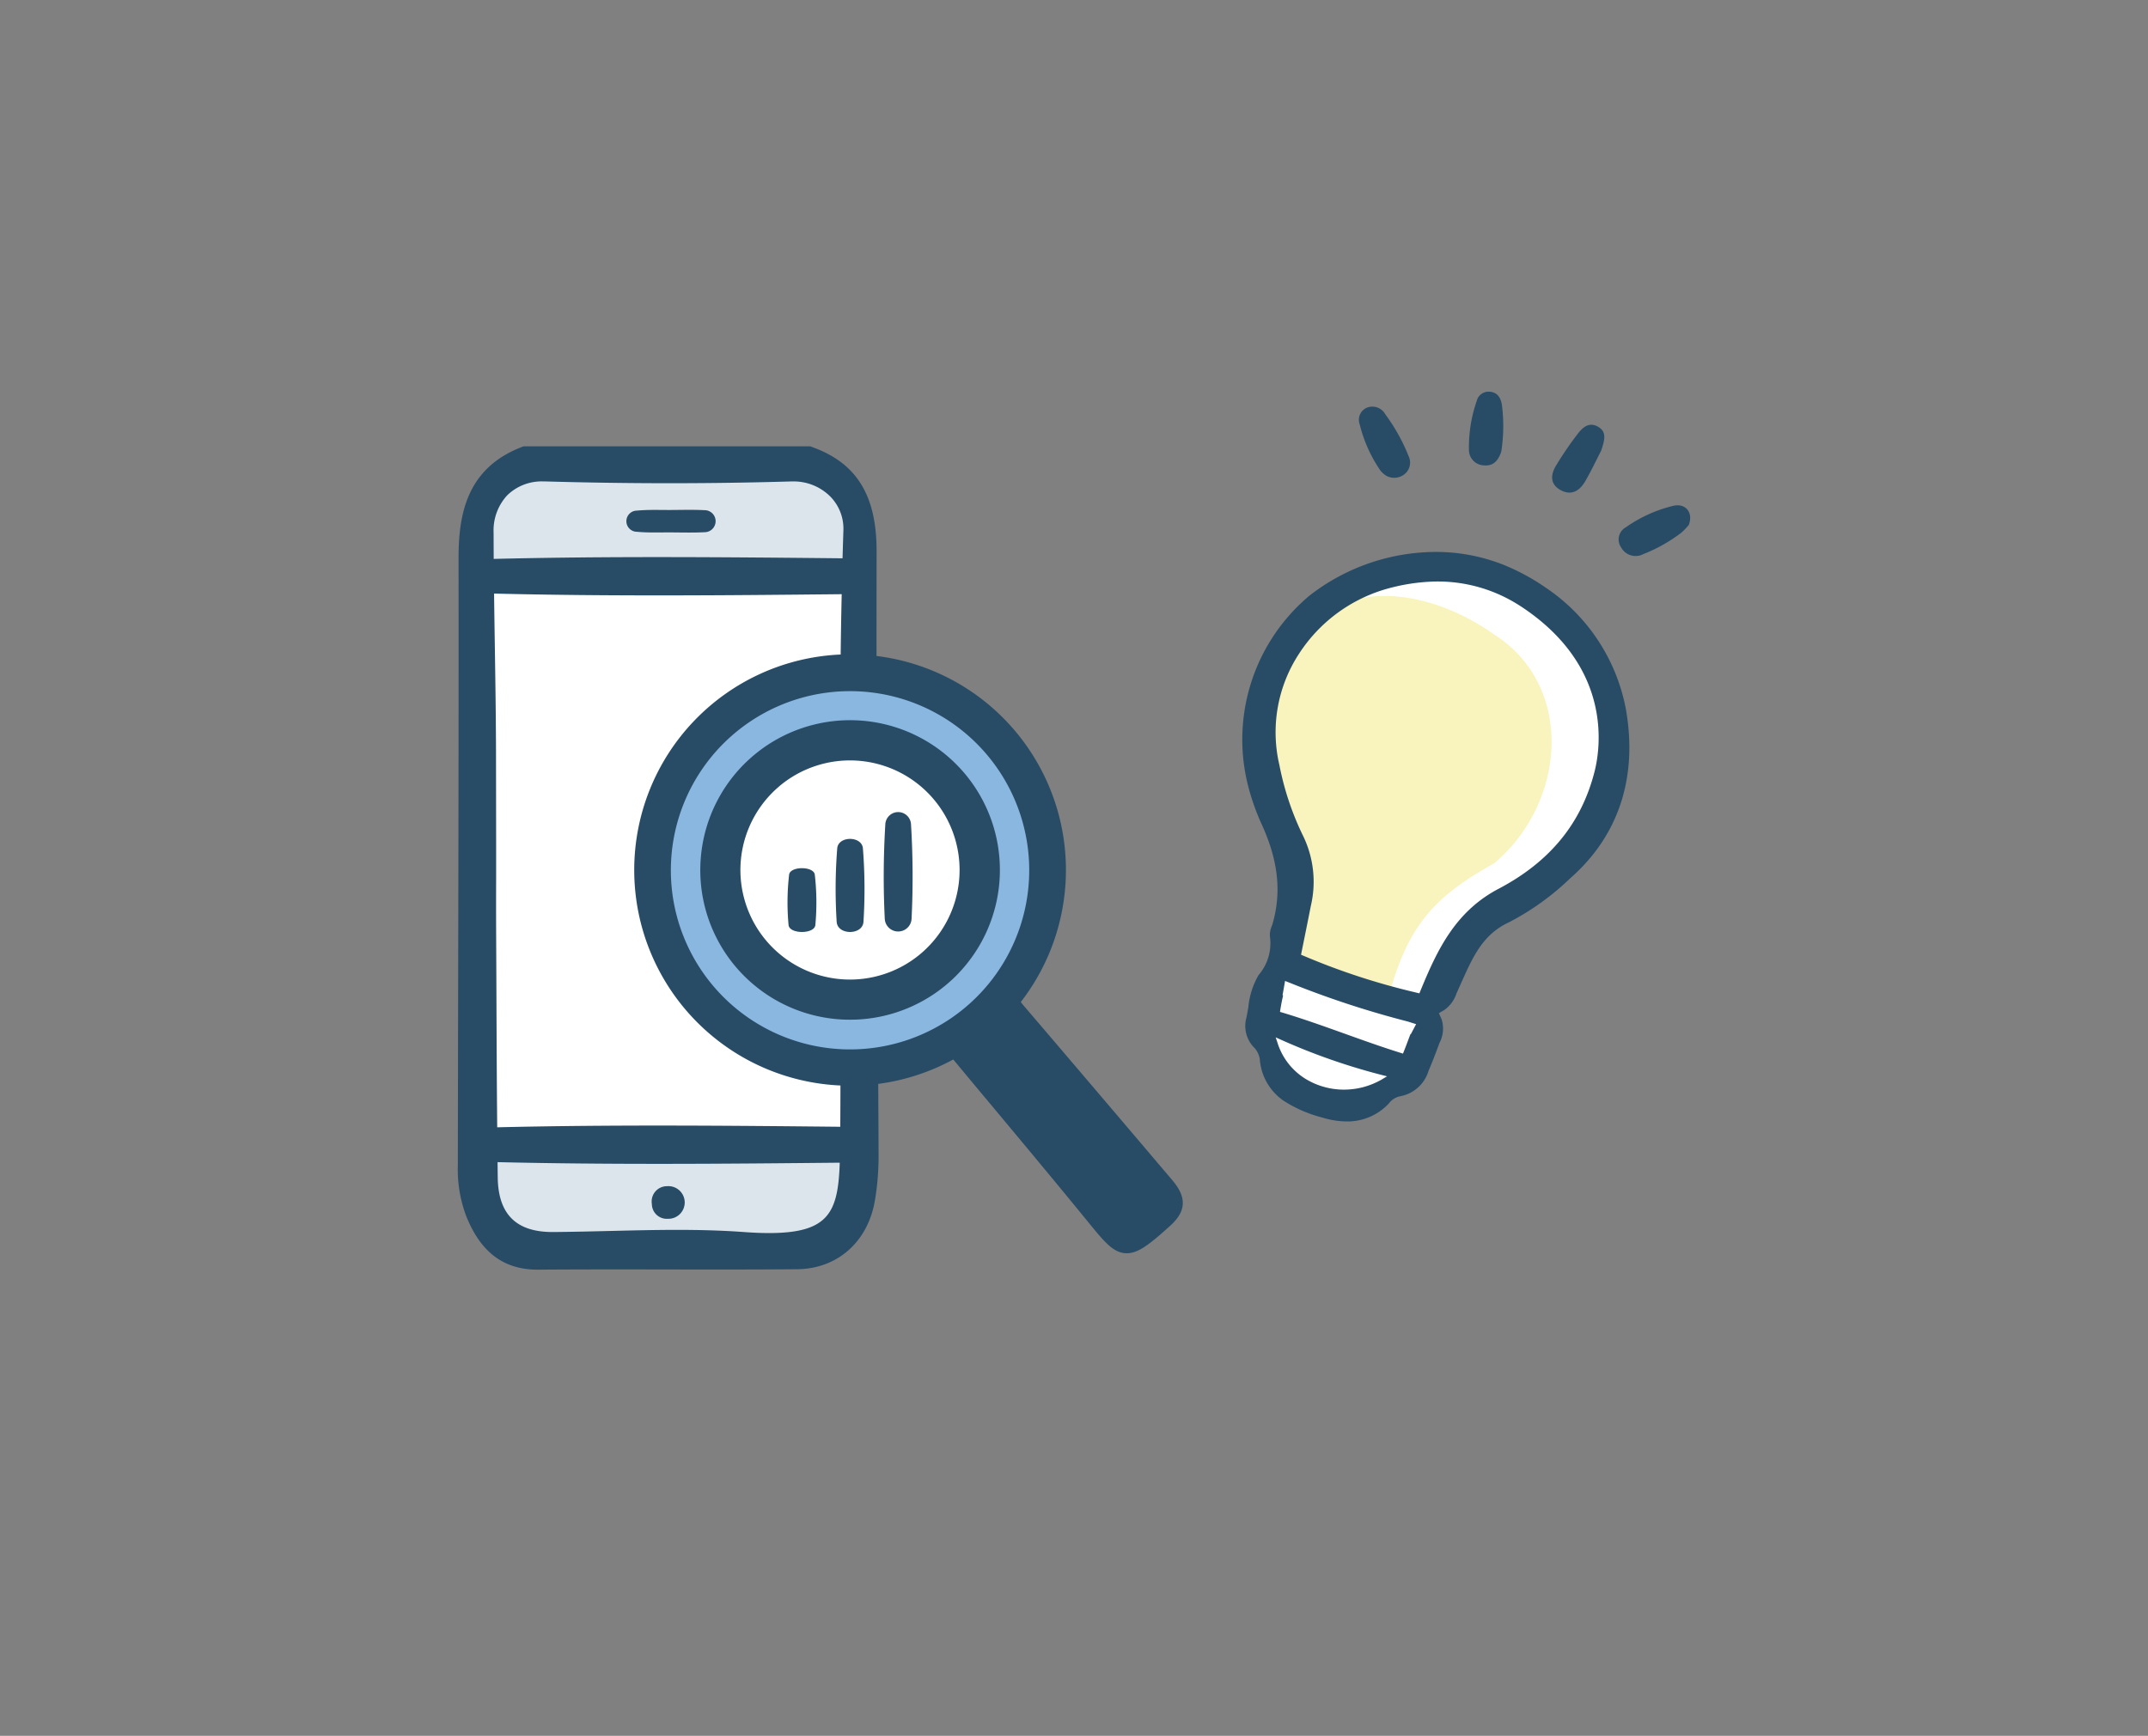 <svg xmlns="http://www.w3.org/2000/svg" width="240" height="194" viewBox="0 0 240 194">
  <rect x="0" y="0" width="240" height="194" fill="#808080" stroke="none"/>
  <g id="グループ_6239" data-name="グループ 6239" transform="translate(-250 -601)">
    <g id="グループ_6234" data-name="グループ 6234">
      <g id="グループ_5726" data-name="グループ 5726">
        <rect id="長方形_1359" data-name="長方形 1359" width="240" height="194" transform="translate(250 601)" fill="none"/>
      </g>
    </g>
    <g id="_ジネス向けアイコン" transform="translate(301.154 644.776)">
      <g id="_らめき電球" transform="translate(87.676 0)">
        <path id="_" d="M222.568,42.99c-9.173-3.644-20.008,2.975-22.823,12.329-3.515,11.28,5.971,19.706,1.044,31.268l-1.064,1.836-.854,5.957c.681,1.714.237,4.275,2.993,6.678,2.755,2.229,7.672,2.107,9.817.492a5.984,5.984,0,0,1,2.358-1.353c1.584-.956,2.971-5.66,3.451-6.964l-.437-1.588.039-.038a8.648,8.648,0,0,1-.931-.094c4.534-3.084,5.918-9.381,10.609-12.563,15.814-7.835,14.667-33.445-4.2-35.959Z" transform="translate(-197.172 -23.11)" fill="#fff"/>
        <path id="パス_15256" data-name="パス 15256" d="M226.164,55.156c-7.69-5.5-18.795-7.081-23.981,2.988-2.84,5.933-1.835,10.22-.849,15.142.295.417.818,1.381.943,1.61l-.011-.023c.049.094.047.09.011.023a17.554,17.554,0,0,1,1.207,3.319,16.048,16.048,0,0,1,.462,6.768,39.037,39.037,0,0,1-1.822,6.675c3.376,1.991,10.689,6.455,12.155,4.051,2.114-8.148,5.281-11.4,11.8-15.019,8.137-6.852,8.957-19.838.085-25.535Z" transform="translate(-197.972 -27.97)" fill="#f9f4bd"/>
        <g id="グループ_6235" data-name="グループ 6235">
          <path id="パス_15257" data-name="パス 15257" d="M231.767,76.272c5.343-4.716,7.478-11.2,6.173-18.762a21.026,21.026,0,0,0-8.9-13.616,24.605,24.605,0,0,0-4.561-2.51,20.468,20.468,0,0,0-8.866-1.5l-.339.019A23.093,23.093,0,0,0,202.6,44.714a20.985,20.985,0,0,0-6.767,21.727,25.808,25.808,0,0,0,1.424,3.909c1.811,3.975,2.2,7.459,1.221,10.963-.031.111-.07.224-.123.375a2.415,2.415,0,0,0-.2,1.159,5.439,5.439,0,0,1-1.272,4.3,8.771,8.771,0,0,0-1.138,3.565c-.072.425-.141.825-.226,1.217a3.451,3.451,0,0,0,.944,3.394,2.434,2.434,0,0,1,.583,1.507l.021.133a6.16,6.16,0,0,0,2.657,4.253h0a14.758,14.758,0,0,0,4.276,1.85,9.379,9.379,0,0,0,3.1.432l.113-.006a6.323,6.323,0,0,0,4.215-1.984,2.151,2.151,0,0,1,1.21-.807,4.074,4.074,0,0,0,3.241-2.865c.418-.969.794-1.954,1.23-3.134a3.387,3.387,0,0,0,.214-2.644l-.29-.653.612-.363a3.656,3.656,0,0,0,1.358-1.864l.58-1.288c1.277-2.847,2.38-5.3,5.272-6.642a29.175,29.175,0,0,0,6.906-4.976ZM210.754,98.754a8.667,8.667,0,0,1-2.123.9,8.39,8.39,0,0,1-1.662.275,8.224,8.224,0,0,1-4.95-1.255q-.118-.077-.233-.157a7.3,7.3,0,0,1-2.764-3.732l-.224-.681a70.4,70.4,0,0,0,12.443,4.356l-.487.289Zm-11.476-7.5.018-.115c.106-.677.211-1.224.331-1.716l-.063-.029.28-1.594.916.363a105.217,105.217,0,0,0,12.8,4.173l.927.295-.573,1.084-.07.055-.3.795c-.136.369-.282.75-.435,1.132l-.09.223c-4.617-1.424-9.127-3.3-13.745-4.665ZM223.69,77.506c-4.725,2.489-6.753,6.646-8.576,11.046l-.263.636-.666-.162a76.15,76.15,0,0,1-11.949-3.9l-.607-.254.38-1.88c.245-1.212.484-2.4.716-3.582a11.741,11.741,0,0,0-.945-7.982,31.922,31.922,0,0,1-2.573-7.772,16.012,16.012,0,0,1,2.183-12.4,17.327,17.327,0,0,1,10.455-7.445,21.614,21.614,0,0,1,3.842-.609l.286-.016a16.821,16.821,0,0,1,9.9,2.551c.323.2.647.416.961.636,9.608,6.723,8.235,15.517,7.585,18.052-1.481,5.782-4.99,10.061-10.727,13.082Z" transform="translate(-195.092 -21.946)" fill="#284b66"/>
          <path id="パス_15258" data-name="パス 15258" d="M229.11,11.284a1.65,1.65,0,0,0,.515-2.026,20.778,20.778,0,0,0-2.617-4.705,1.648,1.648,0,0,0-2.022-.75,1.467,1.467,0,0,0-.838,1.871,15.806,15.806,0,0,0,2.318,5.172,2.824,2.824,0,0,0,.655.58,1.855,1.855,0,0,0,1.989-.141Z" transform="translate(-211.058 -2.029)" fill="#284b66"/>
          <path id="パス_15259" data-name="パス 15259" d="M288.888,32.972a1.843,1.843,0,0,0,2.472.736,17.58,17.58,0,0,0,4.245-2.391,7.577,7.577,0,0,0,.835-.871c.528-1.392-.355-2.434-1.7-2.142a15.585,15.585,0,0,0-5.336,2.41A1.556,1.556,0,0,0,288.888,32.972Z" transform="translate(-246.58 -15.557)" fill="#284b66"/>
          <path id="パス_15260" data-name="パス 15260" d="M251.372,6.491a1.728,1.728,0,0,0,1.661,1.743c1.051.1,1.608-.515,1.948-1.523a18.58,18.58,0,0,0,.07-5.265c-.132-.721-.449-1.362-1.336-1.44a1.354,1.354,0,0,0-1.474,1.029,15.78,15.78,0,0,0-.869,5.455Z" transform="translate(-226.074 0)" fill="#284b66"/>
          <path id="パス_15261" data-name="パス 15261" d="M273.065,15.55c1.25.65,2.14-.037,2.716-1.04.685-1.191,1.272-2.436,1.773-3.408.368-1.15.682-2.1-.4-2.684-1.007-.545-1.714.154-2.23.825a37.764,37.764,0,0,0-2.418,3.54C271.9,13.78,271.792,14.888,273.065,15.55Z" transform="translate(-237.476 -4.527)" fill="#284b66"/>
        </g>
      </g>
      <g id="_マホ_検索" transform="translate(0 6.104)">
        <path id="_-2" d="M11.247,17.259S7.3,18.952,5.98,21.491s-.728,76.932-.728,76.932-1.153,3.295,2.515,5.458,35.286,1.035,35.286,1.035a3.94,3.94,0,0,0,3.46-2.846c.945-2.8.514-16.822.514-16.822C59.7,86.454,73.285,70.392,67.584,56.613,64.175,45.365,54.865,42.1,47.269,40.96l.01-18.124s-1.475-3.392-3.423-4.579-32.609-1-32.609-1Z" transform="translate(-2.986 -15.737)" fill="#fff"/>
        <g id="グループ_6237" data-name="グループ 6237" transform="translate(2.266 2.521)">
          <g id="グループ_6236" data-name="グループ 6236">
            <path id="パス_15262" data-name="パス 15262" d="M5.5,202.977s-.086,5.125,1.162,8,2.073,1.519,4.21,2.572,33.23,1.12,33.23,1.12,2.413-.915,2.886-4.54a40.223,40.223,0,0,0,.214-7.154H5.5Z" transform="translate(-5.497 -127.443)" fill="#dce5ec"/>
            <path id="パス_15263" data-name="パス 15263" d="M5.5,31.392s-.086-5.125,1.162-8,2.073-1.519,4.21-2.572S44.1,19.7,44.1,19.7s2.413.915,2.886,4.54a40.223,40.223,0,0,1,.214,7.154Z" transform="translate(-5.497 -19.698)" fill="#dce5ec"/>
          </g>
          <path id="パス_15264" data-name="パス 15264" d="M72.781,74.631A22.222,22.222,0,1,0,97.253,94.348,22.222,22.222,0,0,0,72.781,74.631Zm4.124,38.332A16.331,16.331,0,1,1,91.4,94.978,16.331,16.331,0,0,1,76.905,112.962Z" transform="translate(-33.384 -51.915)" fill="#89b7e0"/>
        </g>
        <g id="グループ_6238" data-name="グループ 6238">
          <path id="パス_15265" data-name="パス 15265" d="M46.879,33.26c1.249.12,2.524.064,3.778.07s2.523.043,3.778-.023a1.23,1.23,0,0,0,0-2.461c-1.255-.065-2.522-.028-3.778-.022s-2.529-.05-3.778.07a1.183,1.183,0,1,0,0,2.366Z" transform="translate(-26.863 -23.708)" fill="#284b66"/>
          <path id="パス_15266" data-name="パス 15266" d="M54.287,214.22a1.708,1.708,0,0,0-1.7,1.99,1.665,1.665,0,0,0,1.771,1.653,1.825,1.825,0,1,0-.067-3.643Z" transform="translate(-30.907 -131.531)" fill="#284b66"/>
          <path id="パス_15267" data-name="パス 15267" d="M65.8,103.225a16.714,16.714,0,0,0,16.683,18.123h0A16.736,16.736,0,1,0,65.8,103.225Zm8.76-7.961A12.246,12.246,0,1,1,73.12,112.53a12.248,12.248,0,0,1,1.443-17.265Z" transform="translate(-38.649 -57.266)" fill="#284b66"/>
          <path id="パス_15268" data-name="パス 15268" d="M79.859,95.633,78.1,93.562C73.206,87.8,68.146,81.849,63.146,76c-.077-.089-.154-.193-.244-.313A24.1,24.1,0,0,0,46.779,37.014q0-5.833.01-11.643c.019-6.353-2.25-9.982-7.356-11.764l-.074-.026h-32l-.078.029c-6.353,2.372-7.2,7.652-7.2,12.5C.1,41.6.069,57.339.039,72.563Q.017,83.237,0,93.912a14.867,14.867,0,0,0,.954,5.749c1.65,4.053,4.193,5.94,8,5.94h.091c2.475-.02,5.156-.029,8.438-.029q2.908,0,5.816.006t5.816.006c3.427,0,6.218-.01,8.786-.033,4.524-.039,7.943-3.077,8.71-7.74a29.785,29.785,0,0,0,.4-4.918q-.014-4.027-.039-8.054a24.14,24.14,0,0,0,8.384-2.73q2.35,2.829,4.713,5.656l.033.04c3.38,4.051,6.876,8.241,10.267,12.4l.07.086c1.756,2.152,2.724,3.338,4.08,3.464,1.139.105,2.208-.59,3.67-1.826.378-.32.813-.7,1.41-1.24,1.783-1.606,1.863-3.164.258-5.052ZM59.095,48.021a20.02,20.02,0,1,1-15.286-7.076A20.021,20.021,0,0,1,59.095,48.021ZM4.4,89.69c-.047-4.982-.068-9.977-.088-14.851q-.014-3.451-.031-6.9c-.01-2.041-.008-4.082,0-6.122l0-3.285-.013-9.582c0-6.3-.14-12.606-.218-18.909,12.924.317,25.912.2,38.84.068q-.073,3.368-.115,6.742a24.106,24.106,0,0,0-.024,48.166q-.005,2.31-.018,4.613C29.969,89.5,17.153,89.384,4.4,89.69ZM5.52,19.056a5.5,5.5,0,0,1,4.04-1.549c.072,0,.145,0,.219,0,4.691.134,9.372.2,13.914.2,4.577,0,9.153-.069,13.6-.2.064,0,.129,0,.193,0a5.78,5.78,0,0,1,4.15,1.707,5.124,5.124,0,0,1,1.445,3.765q-.052,1.557-.094,3.119c-12.974-.128-26.008-.251-38.978.068q-.01-1.475-.013-2.95A5.772,5.772,0,0,1,5.52,19.056Zm29.258,82.453c-.839,0-1.748-.037-2.781-.112-2.236-.164-4.687-.244-7.493-.244-2.511,0-5.065.063-7.534.123-2.066.05-4.2.1-6.3.118h-.09c-4.06,0-6.063-1.99-6.121-6.086-.008-.573-.013-1.15-.021-1.725,12.724.3,25.508.187,38.235.061-.185,5.518-1.193,7.865-7.9,7.865Z" transform="translate(0 -13.582)" fill="#284b66"/>
          <path id="パス_15269" data-name="パス 15269" d="M118.572,124.724a96.1,96.1,0,0,0-.06-10.571,1.437,1.437,0,0,0-2.872,0,96.107,96.107,0,0,0-.06,10.571A1.5,1.5,0,0,0,118.572,124.724Z" transform="translate(-67.876 -71.89)" fill="#284b66"/>
          <path id="パス_15270" data-name="パス 15270" d="M105.53,129.326a57.939,57.939,0,0,0-.06-8.205c-.1-1.433-2.774-1.436-2.872,0a57.942,57.942,0,0,0-.06,8.205C102.649,130.82,105.417,130.822,105.53,129.326Z" transform="translate(-60.208 -76.169)" fill="#284b66"/>
          <path id="パス_15271" data-name="パス 15271" d="M92.487,134.346a27.26,27.26,0,0,0-.06-5.624c-.1-.982-2.774-.984-2.872,0a27.258,27.258,0,0,0-.06,5.624C89.607,135.369,92.375,135.371,92.487,134.346Z" transform="translate(-52.541 -80.836)" fill="#284b66"/>
        </g>
      </g>
    </g>
  </g>
</svg>
